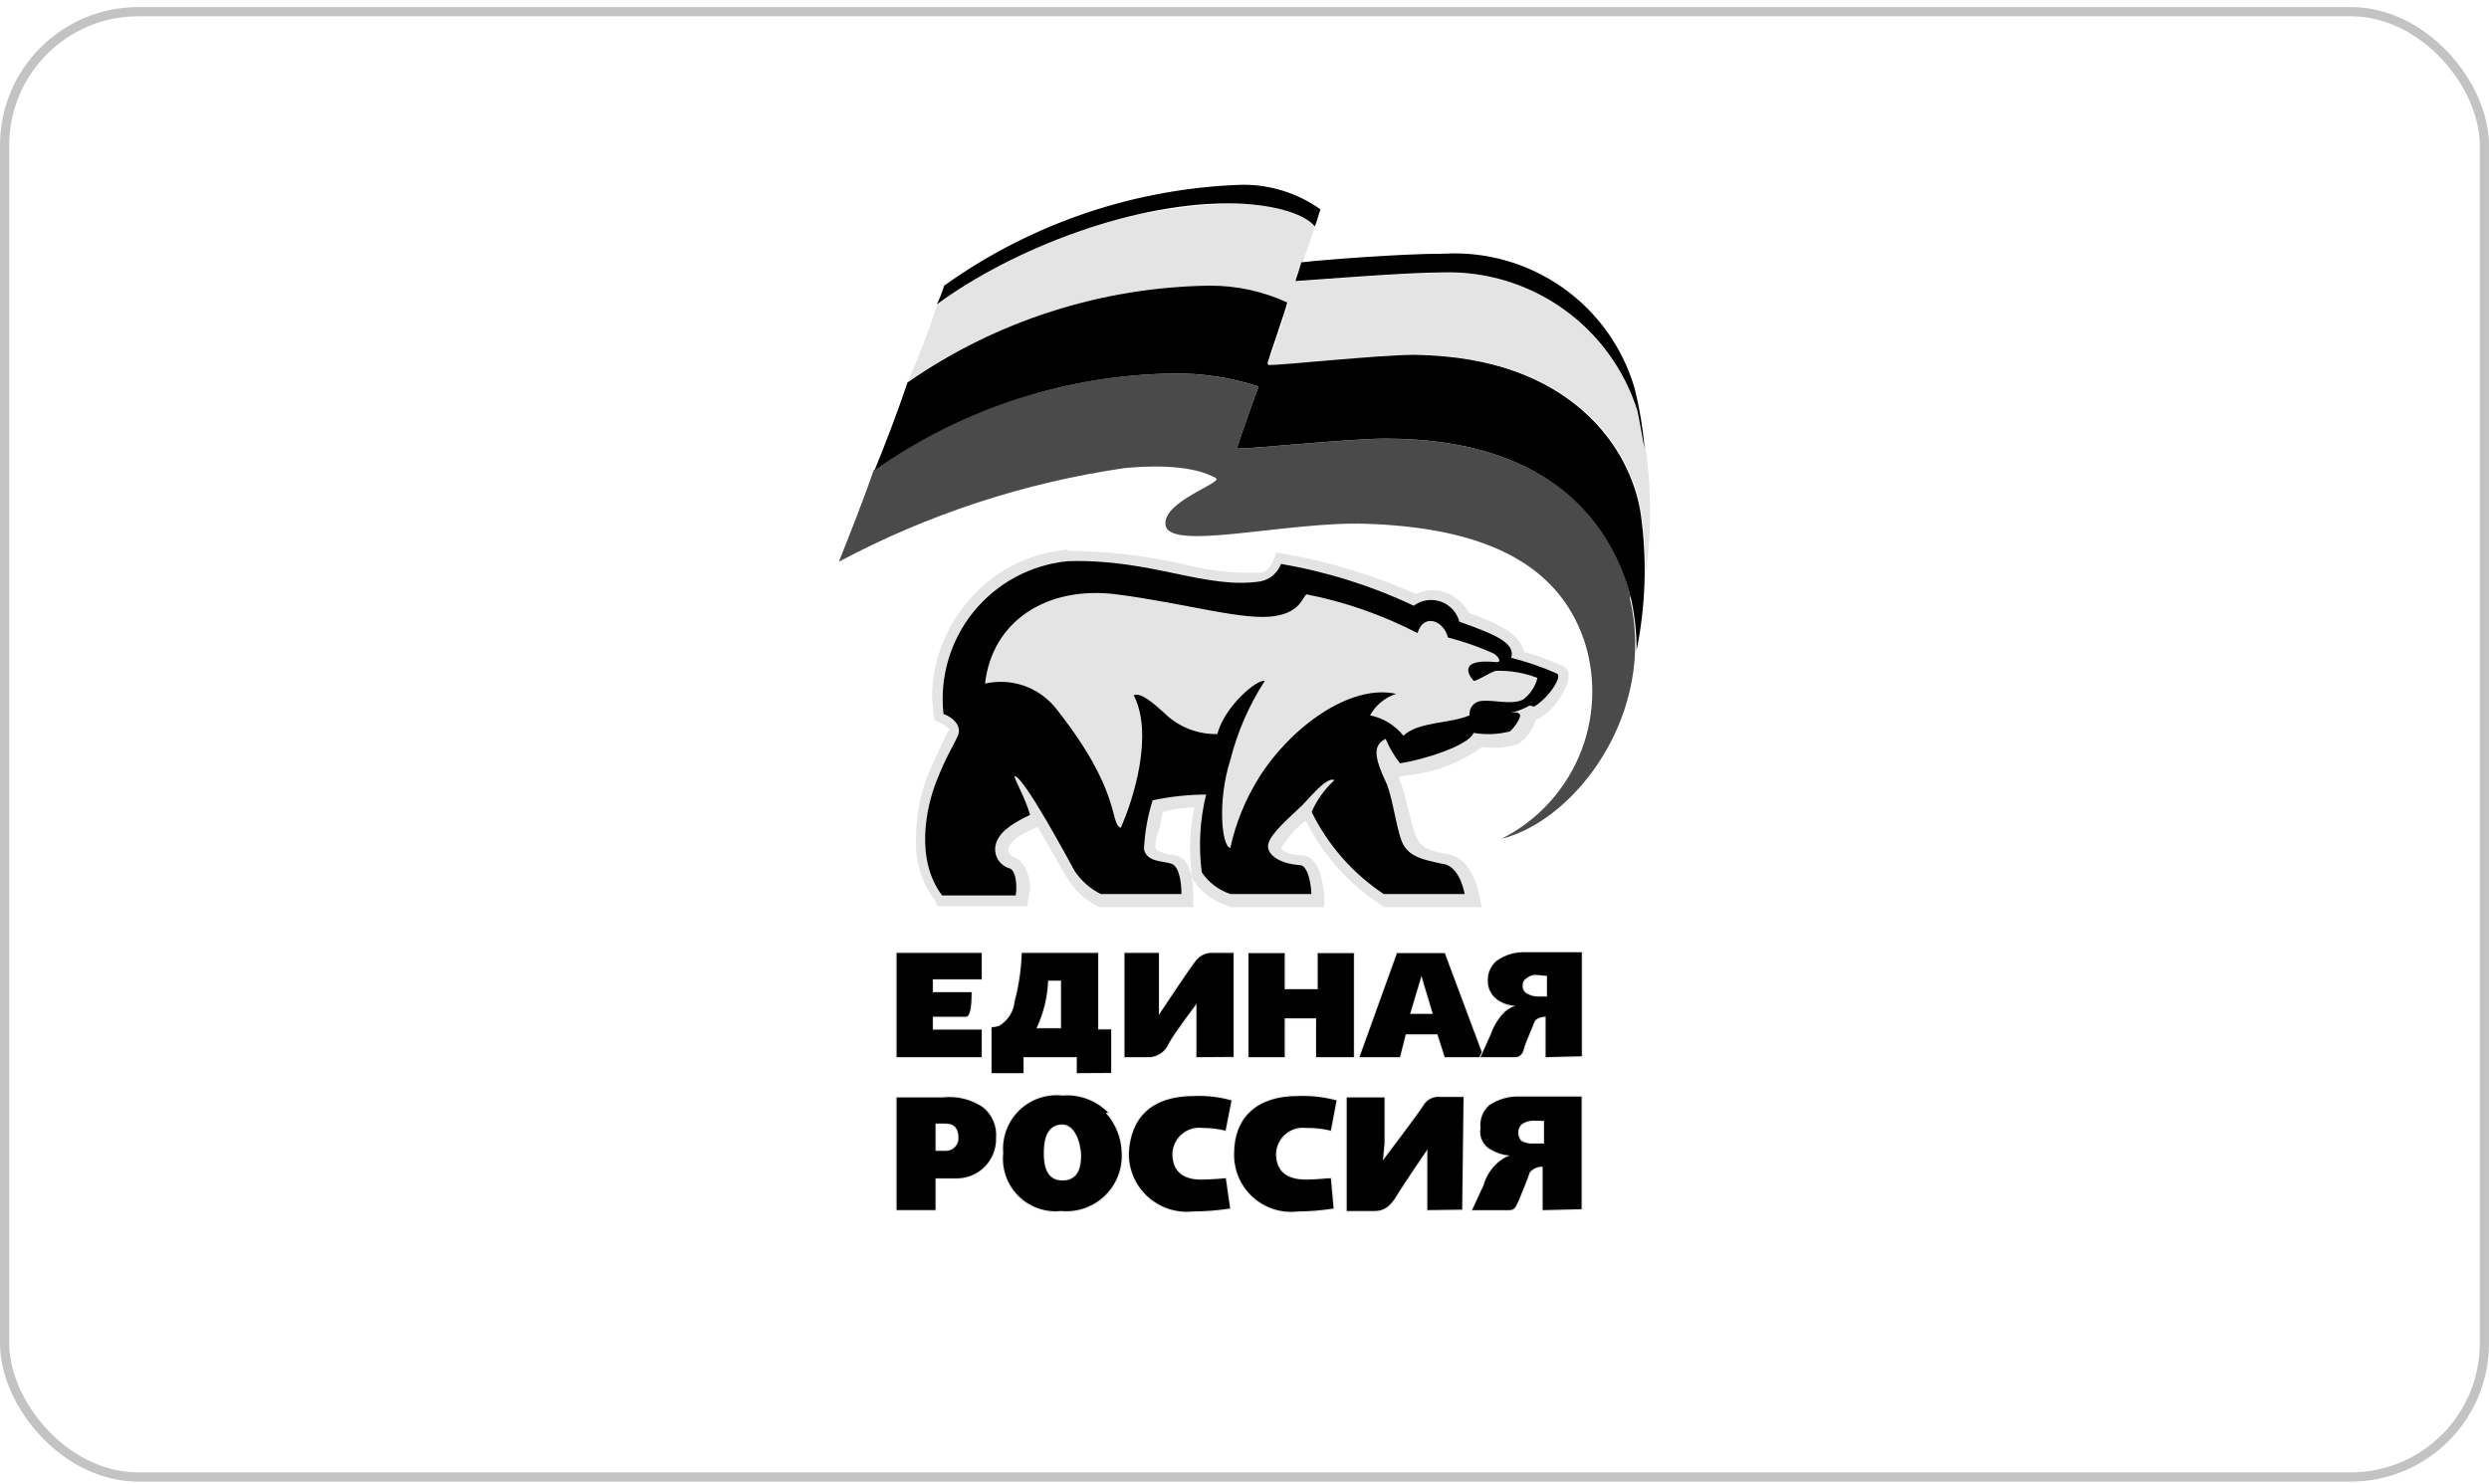 <svg width="270" height="161" viewBox="0 0 270 161" fill="none" xmlns="http://www.w3.org/2000/svg">
<rect x="0.5" y="1.267" width="269" height="159" rx="14.5" stroke="#C3C3C3"/>
<path d="M106.483 106.257H101.181V107.669H105.393C105.393 109.229 105.244 110.319 104.773 110.319H101.181V111.731H106.483V114.704H97.267V103.408H106.483V106.257Z" stroke="#E4E4E4" stroke-width="0.229" stroke-miterlimit="2.61"/>
<path fill-rule="evenodd" clip-rule="evenodd" d="M106.483 106.257H101.181V107.669H105.393C105.393 109.229 105.244 110.319 104.773 110.319H101.181V111.731H106.483V114.704H97.267V103.408H106.483V106.257Z" fill="black"/>
<path d="M116.814 116.438V114.704H111.016V116.438H107.573V111.484C107.841 111.458 108.107 111.409 108.366 111.335C108.843 111.057 109.247 110.67 109.545 110.204C109.842 109.739 110.024 109.209 110.075 108.66C110.53 106.944 110.788 105.182 110.843 103.408H119.117V111.707H120.529V116.414L116.814 116.438ZM113.692 106.405C113.62 108.198 113.191 109.958 112.429 111.583H115.104V106.405H113.692Z" stroke="#E4E4E4" stroke-width="0.229" stroke-miterlimit="2.61"/>
<path fill-rule="evenodd" clip-rule="evenodd" d="M116.814 116.438V114.704H111.016V116.438H107.573V111.484C107.841 111.458 108.107 111.409 108.366 111.335C108.843 111.057 109.247 110.67 109.545 110.204C109.842 109.739 110.024 109.209 110.075 108.66C110.53 106.944 110.788 105.182 110.843 103.408H119.117V111.707H120.529V116.414L116.814 116.438ZM113.692 106.405C113.62 108.198 113.191 109.958 112.429 111.583H115.104V106.405H113.692Z" fill="black"/>
<path d="M129.794 114.704V108.907C129.794 108.907 127.317 112.202 126.821 113.144C126.657 113.564 126.381 113.932 126.023 114.207C125.665 114.482 125.239 114.654 124.79 114.704H121.991V103.408H125.707V110.146C125.707 110.146 128.977 105.191 129.769 104.2C129.959 103.965 130.196 103.773 130.465 103.636C130.734 103.5 131.029 103.422 131.33 103.408H133.807V114.679L129.794 114.704Z" stroke="#E4E4E4" stroke-width="0.229" stroke-miterlimit="2.61"/>
<path fill-rule="evenodd" clip-rule="evenodd" d="M129.794 114.704V108.907C129.794 108.907 127.317 112.202 126.821 113.144C126.657 113.564 126.381 113.932 126.023 114.207C125.665 114.482 125.239 114.654 124.79 114.704H121.991V103.408H125.707V110.146C125.707 110.146 128.977 105.191 129.769 104.2C129.959 103.965 130.196 103.773 130.465 103.636C130.734 103.5 131.029 103.422 131.33 103.408H133.807V114.679L129.794 114.704Z" fill="black"/>
<path d="M139.356 107.345H142.948V103.431H146.863V114.703H142.775V110.491H139.356V114.703H135.442V103.431H139.356V107.345Z" stroke="#E4E4E4" stroke-width="0.229" stroke-miterlimit="2.61"/>
<path fill-rule="evenodd" clip-rule="evenodd" d="M139.356 107.345H142.948V103.431H146.863V114.703H142.775V110.491H139.356V114.703H135.442V103.431H139.356V107.345Z" fill="black"/>
<path d="M160.934 114.703H156.723L155.93 112.226H152.487L151.867 114.703H147.483L151.545 103.431H156.723L160.934 114.703ZM152.957 110.021H155.435L154.196 105.884L152.957 110.021Z" stroke="#E4E4E4" stroke-width="0.229" stroke-miterlimit="2.61"/>
<path fill-rule="evenodd" clip-rule="evenodd" d="M160.934 114.703H156.723L155.93 112.226H152.487L151.867 114.703H147.483L151.545 103.431H156.723L160.934 114.703ZM152.957 110.021H155.435L154.196 105.884L152.957 110.021Z" fill="black"/>
<path d="M167.671 114.705V110.321C167.2 110.321 166.557 110.494 166.408 110.965C166.259 111.435 165.466 113.145 165.318 113.764C165.169 114.383 164.847 114.705 164.376 114.705H160.611L161.726 112.228C162.049 111.293 162.583 110.446 163.287 109.751C163.619 109.494 163.986 109.285 164.376 109.131C163.704 109.102 163.052 108.887 162.494 108.512C162.136 108.271 161.847 107.941 161.656 107.555C161.465 107.168 161.378 106.738 161.404 106.307C161.403 105.921 161.487 105.538 161.649 105.187C161.812 104.836 162.05 104.525 162.345 104.276C163.25 103.619 164.35 103.287 165.467 103.335H171.585V114.606L167.671 114.705ZM166.73 105.787C166.536 105.762 166.339 105.778 166.151 105.834C165.963 105.889 165.789 105.983 165.64 106.109C165.497 106.179 165.377 106.289 165.293 106.425C165.21 106.561 165.167 106.718 165.169 106.877C165.142 107.063 165.172 107.254 165.256 107.422C165.34 107.59 165.474 107.729 165.64 107.818C165.973 108.009 166.347 108.119 166.73 108.14H167.82V105.886L166.73 105.787Z" stroke="#E4E4E4" stroke-width="0.229" stroke-miterlimit="2.61"/>
<path fill-rule="evenodd" clip-rule="evenodd" d="M167.671 114.705V110.321C167.2 110.321 166.557 110.494 166.408 110.965C166.259 111.435 165.466 113.145 165.318 113.764C165.169 114.383 164.847 114.705 164.376 114.705H160.611L161.726 112.228C162.049 111.293 162.583 110.446 163.287 109.751C163.619 109.494 163.986 109.285 164.376 109.131C163.704 109.102 163.052 108.887 162.494 108.512C162.136 108.271 161.847 107.941 161.656 107.555C161.465 107.168 161.378 106.738 161.404 106.307C161.403 105.921 161.487 105.538 161.649 105.187C161.812 104.836 162.05 104.525 162.345 104.276C163.25 103.619 164.35 103.287 165.467 103.335H171.585V114.606L167.671 114.705ZM166.73 105.787C166.536 105.762 166.339 105.778 166.151 105.834C165.963 105.889 165.789 105.983 165.64 106.109C165.497 106.179 165.377 106.289 165.293 106.425C165.21 106.561 165.167 106.718 165.169 106.877C165.142 107.063 165.172 107.254 165.256 107.422C165.34 107.59 165.474 107.729 165.64 107.818C165.973 108.009 166.347 108.119 166.73 108.14H167.82V105.886L166.73 105.787Z" fill="black"/>
<path d="M154.84 131.301V124.712C154.84 124.712 152.165 128.626 151.545 129.666C150.926 130.707 150.307 131.4 149.068 131.4H146.095V119.088H150.183V124.043L150.009 125.926C150.009 125.926 153.775 120.971 154.394 119.98C154.578 119.654 154.856 119.389 155.192 119.222C155.527 119.054 155.905 118.99 156.277 119.039H158.754L158.605 131.252L154.84 131.301Z" stroke="#E4E4E4" stroke-width="0.229" stroke-miterlimit="2.61"/>
<path fill-rule="evenodd" clip-rule="evenodd" d="M154.84 131.301V124.712C154.84 124.712 152.165 128.626 151.545 129.666C150.926 130.707 150.307 131.4 149.068 131.4H146.095V119.088H150.183V124.043L150.009 125.926C150.009 125.926 153.775 120.971 154.394 119.98C154.578 119.654 154.856 119.389 155.192 119.222C155.527 119.054 155.905 118.99 156.277 119.039H158.754L158.605 131.252L154.84 131.301Z" fill="black"/>
<path d="M167.351 131.303V126.597C167.084 126.582 166.816 126.63 166.571 126.738C166.326 126.846 166.109 127.009 165.939 127.216C165.79 127.687 164.997 129.693 164.7 130.362C164.403 131.031 164.229 131.303 163.759 131.303H159.696L160.935 128.628C161.203 127.668 161.745 126.807 162.495 126.151C162.867 125.821 163.295 125.561 163.759 125.383C163.041 125.327 162.346 125.107 161.727 124.739C161.318 124.52 160.989 124.176 160.788 123.757C160.588 123.338 160.526 122.866 160.613 122.41C160.557 121.952 160.614 121.487 160.778 121.055C160.942 120.624 161.208 120.238 161.554 119.933C162.525 119.279 163.679 118.95 164.849 118.991H171.562V131.204L167.351 131.303ZM166.261 121.592C165.877 121.614 165.504 121.724 165.171 121.915C165.019 122.019 164.897 122.16 164.814 122.325C164.732 122.489 164.693 122.672 164.7 122.856C164.677 123.188 164.783 123.517 164.997 123.772C165.421 124.031 165.916 124.144 166.41 124.095H167.499V121.617L166.261 121.592Z" stroke="#E4E4E4" stroke-width="0.229" stroke-miterlimit="2.61"/>
<path fill-rule="evenodd" clip-rule="evenodd" d="M167.351 131.303V126.597C167.084 126.582 166.816 126.63 166.571 126.738C166.326 126.846 166.109 127.009 165.939 127.216C165.79 127.687 164.997 129.693 164.7 130.362C164.403 131.031 164.229 131.303 163.759 131.303H159.696L160.935 128.628C161.203 127.668 161.745 126.807 162.495 126.151C162.867 125.821 163.295 125.561 163.759 125.383C163.041 125.327 162.346 125.107 161.727 124.739C161.318 124.52 160.989 124.176 160.788 123.757C160.588 123.338 160.526 122.866 160.613 122.41C160.557 121.952 160.614 121.487 160.778 121.055C160.942 120.624 161.208 120.238 161.554 119.933C162.525 119.279 163.679 118.95 164.849 118.991H171.562V131.204L167.351 131.303ZM166.261 121.592C165.877 121.614 165.504 121.724 165.171 121.915C165.019 122.019 164.897 122.16 164.814 122.325C164.732 122.489 164.693 122.672 164.7 122.856C164.677 123.188 164.783 123.517 164.997 123.772C165.421 124.031 165.916 124.144 166.41 124.095H167.499V121.617L166.261 121.592Z" fill="black"/>
<path d="M102.271 119.087C103.816 118.912 105.373 119.299 106.656 120.177C107.136 120.574 107.512 121.081 107.754 121.655C107.995 122.228 108.094 122.852 108.043 123.472C108.06 124.051 107.959 124.626 107.747 125.164C107.534 125.702 107.213 126.191 106.805 126.602C106.398 127.012 105.91 127.335 105.374 127.551C104.837 127.766 104.262 127.871 103.683 127.857H101.478V131.3H97.267V119.087H102.271ZM101.478 124.884H102.568C102.756 124.891 102.942 124.859 103.117 124.791C103.291 124.722 103.45 124.619 103.582 124.486C103.715 124.354 103.819 124.195 103.887 124.021C103.956 123.846 103.987 123.659 103.98 123.472C103.98 122.853 103.832 121.911 102.568 121.911H101.478V124.884Z" stroke="#E4E4E4" stroke-width="0.229" stroke-miterlimit="2.61"/>
<path fill-rule="evenodd" clip-rule="evenodd" d="M102.271 119.087C103.816 118.912 105.373 119.299 106.656 120.177C107.136 120.574 107.512 121.081 107.754 121.655C107.995 122.228 108.094 122.852 108.043 123.472C108.06 124.051 107.959 124.626 107.747 125.164C107.534 125.702 107.213 126.191 106.805 126.602C106.398 127.012 105.91 127.335 105.374 127.551C104.837 127.766 104.262 127.871 103.683 127.857H101.478V131.3H97.267V119.087H102.271ZM101.478 124.884H102.568C102.756 124.891 102.942 124.859 103.117 124.791C103.291 124.722 103.45 124.619 103.582 124.486C103.715 124.354 103.819 124.195 103.887 124.021C103.956 123.846 103.987 123.659 103.98 123.472C103.98 122.853 103.832 121.911 102.568 121.911H101.478V124.884Z" fill="black"/>
<path d="M119.935 120.744C121.026 121.947 121.642 123.506 121.669 125.129C121.712 125.989 121.569 126.849 121.25 127.649C120.931 128.449 120.444 129.171 119.821 129.766C119.198 130.361 118.454 130.814 117.64 131.096C116.826 131.377 115.961 131.48 115.104 131.397C114.259 131.487 113.404 131.386 112.603 131.103C111.802 130.82 111.074 130.361 110.473 129.76C109.872 129.159 109.413 128.431 109.13 127.63C108.847 126.829 108.746 125.974 108.836 125.129C108.765 124.276 108.884 123.418 109.184 122.617C109.484 121.815 109.957 121.09 110.571 120.493C111.184 119.896 111.922 119.443 112.731 119.165C113.541 118.887 114.402 118.792 115.252 118.886C116.164 118.813 117.081 118.941 117.937 119.262C118.794 119.583 119.569 120.089 120.207 120.744H119.935ZM115.252 122.008C113.37 122.008 113.221 124.039 113.221 125.129C113.221 126.219 113.37 128.102 115.252 128.102C117.135 128.102 117.284 126.393 117.284 125.303C117.135 123.222 116.194 122.057 115.252 122.057V122.008Z" stroke="#E4E4E4" stroke-width="0.229" stroke-miterlimit="2.61"/>
<path fill-rule="evenodd" clip-rule="evenodd" d="M119.935 120.744C121.026 121.947 121.642 123.506 121.669 125.129C121.712 125.989 121.569 126.849 121.25 127.649C120.931 128.449 120.444 129.171 119.821 129.766C119.198 130.361 118.454 130.814 117.64 131.096C116.826 131.377 115.961 131.48 115.104 131.397C114.259 131.487 113.404 131.386 112.603 131.103C111.802 130.82 111.074 130.361 110.473 129.76C109.872 129.159 109.413 128.431 109.13 127.63C108.847 126.829 108.746 125.974 108.836 125.129C108.765 124.276 108.884 123.418 109.184 122.617C109.484 121.815 109.957 121.09 110.571 120.493C111.184 119.896 111.922 119.443 112.731 119.165C113.541 118.887 114.402 118.792 115.252 118.886C116.164 118.813 117.081 118.941 117.937 119.262C118.794 119.583 119.569 120.089 120.207 120.744H119.935ZM115.252 122.008C113.37 122.008 113.221 124.039 113.221 125.129C113.221 126.219 113.37 128.102 115.252 128.102C117.135 128.102 117.284 126.393 117.284 125.303C117.135 123.098 116.194 122.008 115.252 122.008Z" fill="black"/>
<path d="M132.941 122.679C132.13 122.481 131.299 122.382 130.464 122.382C130.06 122.33 129.65 122.363 129.26 122.478C128.87 122.594 128.508 122.79 128.198 123.053C127.888 123.317 127.636 123.642 127.459 124.009C127.282 124.375 127.183 124.775 127.169 125.181C127.169 126.742 127.937 128.005 130.29 128.005C131.554 128.005 132.768 127.857 132.966 127.857L133.437 131.127C132.084 131.337 130.718 131.444 129.349 131.449C128.475 131.536 127.594 131.438 126.76 131.162C125.927 130.886 125.16 130.438 124.511 129.847C123.862 129.256 123.344 128.536 122.991 127.732C122.638 126.928 122.458 126.059 122.462 125.181C122.636 121.267 124.94 118.938 129.523 118.938C130.893 118.878 132.265 119.036 133.585 119.409L132.941 122.679Z" stroke="#E4E4E4" stroke-width="0.229" stroke-miterlimit="2.61"/>
<path fill-rule="evenodd" clip-rule="evenodd" d="M132.941 122.679C132.13 122.481 131.299 122.382 130.464 122.382C130.06 122.33 129.65 122.363 129.26 122.478C128.87 122.594 128.508 122.79 128.198 123.053C127.888 123.317 127.636 123.642 127.459 124.009C127.282 124.375 127.183 124.775 127.169 125.181C127.169 126.742 127.937 128.005 130.29 128.005C131.554 128.005 132.768 127.857 132.966 127.857L133.437 131.127C132.084 131.337 130.718 131.444 129.349 131.449C128.475 131.536 127.594 131.438 126.76 131.162C125.927 130.886 125.16 130.438 124.511 129.847C123.862 129.256 123.344 128.536 122.991 127.732C122.638 126.928 122.458 126.059 122.462 125.181C122.636 121.267 124.94 118.938 129.523 118.938C130.893 118.878 132.265 119.036 133.585 119.409L132.941 122.679Z" fill="black"/>
<path d="M144.361 122.679C143.485 122.47 142.586 122.37 141.685 122.382C141.283 122.333 140.876 122.369 140.489 122.486C140.102 122.604 139.743 122.8 139.436 123.063C139.128 123.327 138.879 123.651 138.703 124.015C138.528 124.38 138.43 124.777 138.415 125.181C138.415 126.742 139.183 128.005 141.685 128.005C142.775 128.005 143.89 127.857 144.361 127.857L144.658 131.127C143.364 131.335 142.055 131.443 140.744 131.449C139.869 131.548 138.983 131.459 138.146 131.187C137.308 130.915 136.539 130.468 135.889 129.874C135.239 129.28 134.723 128.554 134.377 127.745C134.031 126.935 133.862 126.061 133.882 125.181C133.882 121.267 136.359 118.938 140.744 118.938C142.172 118.878 143.6 119.037 144.98 119.409L144.361 122.679Z" stroke="#E4E4E4" stroke-width="0.229" stroke-miterlimit="2.61"/>
<path fill-rule="evenodd" clip-rule="evenodd" d="M144.361 122.679C143.485 122.47 142.586 122.37 141.685 122.382C141.283 122.333 140.876 122.369 140.489 122.486C140.102 122.604 139.743 122.8 139.436 123.063C139.128 123.327 138.879 123.651 138.703 124.015C138.528 124.38 138.43 124.777 138.415 125.181C138.415 126.742 139.183 128.005 141.685 128.005C142.775 128.005 143.89 127.857 144.361 127.857L144.658 131.127C143.364 131.335 142.055 131.443 140.744 131.449C139.869 131.548 138.983 131.459 138.146 131.187C137.308 130.915 136.539 130.468 135.889 129.874C135.239 129.28 134.723 128.554 134.377 127.745C134.031 126.935 133.862 126.061 133.882 125.181C133.882 121.267 136.359 118.938 140.744 118.938C142.172 118.878 143.6 119.037 144.98 119.409L144.361 122.679Z" fill="black"/>
<path fill-rule="evenodd" clip-rule="evenodd" d="M176.888 64.788C175.179 57.753 169.06 47.596 150.307 47.596C146.392 47.596 136.062 48.686 134.179 48.686C134.328 48.066 136.211 42.74 136.533 41.948C133.552 40.969 130.429 40.492 127.292 40.535C115.636 40.659 104.292 44.322 94.765 51.039C93.824 53.839 92.09 58.223 91 60.949C100.667 55.801 111.152 52.365 121.991 50.791C128.556 50.172 131.058 51.411 131.9 51.882C132.742 52.352 126.277 54.359 126.425 56.836C126.425 59.982 139.58 56.539 148.176 56.836C163.04 57.307 169.605 62.484 171.958 69.842C173.183 73.878 172.943 78.217 171.279 82.092C169.615 85.968 166.636 89.131 162.866 91.023C171.017 88.992 179.762 77.249 176.789 64.887" fill="#4A4A4A"/>
<path fill-rule="evenodd" clip-rule="evenodd" d="M127.292 40.529C130.429 40.485 133.552 40.962 136.533 41.941C136.211 42.734 134.328 48.06 134.179 48.68C136.062 48.68 146.392 47.59 150.307 47.59C169.06 47.59 175.08 57.747 176.888 64.782C177.325 66.683 177.541 68.628 177.532 70.579C178.527 65.686 178.678 60.659 177.978 55.715C176.888 48.68 170.546 38.82 153.428 38.374C149.514 38.374 139.183 39.489 137.474 39.489C137.623 38.845 139.505 33.543 139.654 32.751C136.966 31.487 134.028 30.843 131.058 30.868C119.38 31.094 108.033 34.784 98.457 41.471C97.515 44.295 95.979 48.358 94.865 51.033C104.391 44.316 115.735 40.652 127.392 40.529" fill="black"/>
<path fill-rule="evenodd" clip-rule="evenodd" d="M177.73 44.622C176.328 40.155 173.505 36.268 169.69 33.553C165.875 30.839 161.278 29.445 156.598 29.584C152.684 29.584 142.825 30.377 140.645 30.526C140.793 30.055 142.354 25.373 142.676 24.58C141.735 23.342 138.935 22.252 134.228 22.103C122.507 22.304 111.136 26.129 101.677 33.053C100.744 35.912 99.669 38.723 98.456 41.475C108.077 34.818 119.459 31.171 131.156 30.997C134.127 30.972 137.065 31.615 139.753 32.879C139.604 33.672 137.722 38.973 137.573 39.617C139.282 39.617 149.612 38.503 153.527 38.503C170.868 38.825 176.987 48.684 178.077 55.844C178.446 58.228 178.554 60.645 178.399 63.053C179.372 56.967 179.162 50.751 177.779 44.746" fill="#E4E4E4"/>
<path fill-rule="evenodd" clip-rule="evenodd" d="M142.626 24.579C142.948 23.811 143.097 23.018 143.246 22.721C140.78 20.965 137.825 20.029 134.798 20.046C123.16 20.411 111.891 24.222 102.42 30.995C102.206 31.691 101.941 32.37 101.627 33.027C109.926 26.933 123.229 21.78 134.179 22.077C138.712 22.25 141.611 23.34 142.626 24.554M177.308 42.094C176.014 37.695 173.272 33.863 169.526 31.219C165.78 28.575 161.251 27.274 156.673 27.527C152.114 27.527 143.667 28.171 141.165 28.468C140.867 29.558 140.545 30.351 140.545 30.5C142.725 30.351 152.585 29.558 156.499 29.558C161.179 29.419 165.776 30.813 169.591 33.528C173.405 36.242 176.229 40.129 177.631 44.596C177.928 46.008 178.101 47.246 178.399 48.658C178.211 46.445 177.846 44.249 177.308 42.094Z" fill="black"/>
<path fill-rule="evenodd" clip-rule="evenodd" d="M115.798 59.636C113.677 59.818 111.615 60.424 109.734 61.42C107.852 62.416 106.191 63.781 104.848 65.433C102.525 68.222 101.207 71.713 101.108 75.342C101.108 76.135 101.256 76.754 101.256 77.522L101.405 78.166L102.024 78.463C102.384 78.602 102.706 78.822 102.966 79.107L102.346 80.346L100.637 84.112C99.794 86.301 99.365 88.628 99.374 90.974C99.25 93.387 99.968 95.769 101.405 97.712L101.727 98.331H111.413L111.587 97.39C111.587 97.093 111.735 96.77 111.735 96.473C111.762 95.606 111.548 94.748 111.116 93.996C110.834 93.497 110.387 93.112 109.853 92.906C109.701 92.847 109.573 92.74 109.488 92.601C109.403 92.463 109.366 92.3 109.382 92.138V92.014C109.555 91.395 110.472 90.602 112.355 89.834L112.528 89.685C113.445 91.246 114.386 92.807 114.857 93.748L115.798 95.309C116.553 96.562 117.631 97.589 118.92 98.282L119.242 98.43H129.423V97.018C129.423 94.541 128.779 93.129 127.541 92.807L126.599 92.658C125.509 92.336 125.509 92.336 125.336 92.014V91.717C125.367 91.064 125.527 90.424 125.807 89.834L126.129 88.1C127.252 87.798 128.409 87.64 129.572 87.629C129.264 89.02 129.107 90.441 129.101 91.865C129.101 93.278 129.25 94.343 129.25 94.987V95.16C130.113 96.658 131.512 97.773 133.164 98.282L133.486 98.43H143.643V97.018C143.346 94.219 142.553 92.807 141.166 92.807C139.778 92.807 138.986 92.188 138.986 92.014C139.683 90.871 140.581 89.864 141.637 89.041C143.527 92.808 146.392 95.999 149.935 98.282L150.084 98.43H160.736L160.414 96.87C159.795 94.392 158.705 92.955 156.971 92.658C155.237 92.361 154.32 92.014 153.849 91.246C153.444 90.385 153.145 89.479 152.958 88.546C152.636 87.307 152.338 86.069 152.016 85.102C151.887 84.728 151.73 84.363 151.546 84.012L151.694 84.334L152.338 84.161C155.389 83.925 158.315 82.844 160.786 81.04C162.097 81.254 163.441 81.143 164.7 80.718C165.568 80.112 166.219 79.243 166.558 78.24V78.092L167.029 77.943C168.59 76.927 169.713 75.362 170.175 73.558V73.409C170.199 73.12 170.117 72.832 169.943 72.6C169.77 72.367 169.517 72.206 169.233 72.146L168.911 71.998C167.747 71.487 166.547 71.065 165.319 70.734C164.849 68.554 161.876 67.439 159.374 66.523C158.826 65.525 157.951 64.746 156.896 64.318C156.368 64.108 155.801 64.012 155.233 64.038C154.665 64.064 154.109 64.21 153.602 64.466C149.059 62.434 144.283 60.969 139.382 60.106L138.441 59.933L138.119 60.874C137.97 61.048 137.648 61.964 136.855 62.138C133.959 62.254 131.062 61.937 128.259 61.196C124.194 60.273 120.041 59.799 115.873 59.784" fill="#E4E4E4"/>
<path fill-rule="evenodd" clip-rule="evenodd" d="M166.41 76.677C167.971 75.761 169.531 73.407 168.887 73.085C167.286 72.379 165.629 71.808 163.933 71.376C164.403 69.815 162.372 68.898 158.309 67.462C158.176 66.961 157.923 66.501 157.571 66.121C157.22 65.74 156.78 65.452 156.292 65.281C155.803 65.11 155.279 65.061 154.767 65.139C154.255 65.217 153.77 65.419 153.355 65.728C148.786 63.567 143.943 62.042 138.961 61.194C138.785 61.666 138.493 62.085 138.112 62.414C137.731 62.743 137.273 62.971 136.781 63.077C130.836 64.018 124.89 60.599 115.823 60.897C113.846 61.088 111.925 61.671 110.174 62.61C108.423 63.549 106.877 64.826 105.623 66.368C104.369 67.91 103.434 69.685 102.872 71.591C102.309 73.496 102.131 75.495 102.347 77.47C103.288 77.792 104.378 78.733 103.907 79.823C103.437 80.913 102.669 82.003 101.579 84.778C100.489 87.553 99.225 93.226 102.198 97.165H110.175C110.324 96.52 110.324 94.34 109.407 94.192C108.911 94.022 108.493 93.676 108.233 93.22C107.973 92.764 107.888 92.228 107.995 91.714C108.292 90.451 109.407 89.534 111.736 88.42C111.265 86.71 110.175 84.828 110.027 84.208C110.968 84.06 115.972 93.424 116.591 94.538C117.305 95.593 118.277 96.446 119.415 97.016H128.16C128.16 96.075 128.012 94.043 127.07 93.721C126.129 93.399 124.42 93.572 124.097 92.16C124.174 90.351 124.491 88.56 125.039 86.834C126.946 86.435 128.888 86.228 130.836 86.215C130.157 88.977 129.997 91.842 130.365 94.662C131.119 95.768 132.216 96.595 133.487 97.016H142.256C142.256 96.223 141.934 93.87 140.993 93.87C138.813 93.721 137.549 92.78 137.549 91.838C137.549 90.897 138.961 89.51 140.844 87.775C141.637 87.156 143.817 84.183 144.758 84.654C143.702 85.617 142.858 86.79 142.281 88.098C144.054 91.711 146.756 94.789 150.109 97.016H158.879C158.705 96.075 158.086 93.87 156.402 93.721C154.197 93.25 153.107 92.953 152.339 91.838C151.571 90.724 151.224 87.156 150.456 85.125C149.044 82.152 148.895 80.889 150.308 80.17C150.706 81.12 151.231 82.012 151.868 82.821C154.197 82.499 159.3 80.938 159.845 79.526C161.146 79.744 162.478 79.694 163.759 79.377C163.908 79.377 165.171 77.817 164.849 77.495C164.527 77.173 164.379 77.346 163.908 77.346C164.618 77.175 165.301 76.909 165.939 76.553" fill="black"/>
<path fill-rule="evenodd" clip-rule="evenodd" d="M162.346 72.79C161.875 72.79 160.314 73.88 159.868 73.88C159.398 73.409 157.986 71.402 162.346 71.848C162.965 71.848 162.494 71.204 162.024 70.907C160.425 70.188 158.767 69.608 157.069 69.173C156.598 67.29 154.393 66.522 153.774 68.702C149.981 66.734 145.927 65.316 141.734 64.491C141.264 64.788 141.09 66.374 138.44 66.819C135.145 67.463 128.531 65.432 121.099 64.491C113.667 63.549 107.647 67.29 106.854 74.177C108.256 73.856 109.721 73.937 111.079 74.41C112.437 74.884 113.634 75.73 114.534 76.852C121.718 85.919 120.306 89.239 121.569 89.834C122.981 86.712 125.161 79.652 122.981 75.44C123.749 75.118 125.013 76.208 126.251 77.323C127.01 78.082 127.915 78.68 128.912 79.081C129.908 79.481 130.975 79.675 132.048 79.652C132.841 76.679 136.285 73.706 137.201 73.88C135.491 76.521 134.227 79.425 133.46 82.476C132.048 86.861 132.519 91.865 133.46 92.013C134.051 89.301 135.107 86.711 136.582 84.359C140.025 78.884 146.491 74.177 151.446 75.292C150.241 75.679 149.231 76.512 148.621 77.62C150.046 77.913 151.325 78.693 152.238 79.825C153.948 78.264 157.193 78.562 159.422 77.62C159.398 77.434 159.412 77.245 159.464 77.064C159.515 76.884 159.602 76.716 159.72 76.57C159.838 76.424 159.985 76.303 160.151 76.216C160.317 76.128 160.499 76.075 160.686 76.06C162.098 75.911 163.956 76.53 165.219 75.911C165.996 75.331 166.548 74.499 166.78 73.558C165.335 73.002 163.794 72.74 162.247 72.79" fill="#E4E4E4"/>
</svg>
